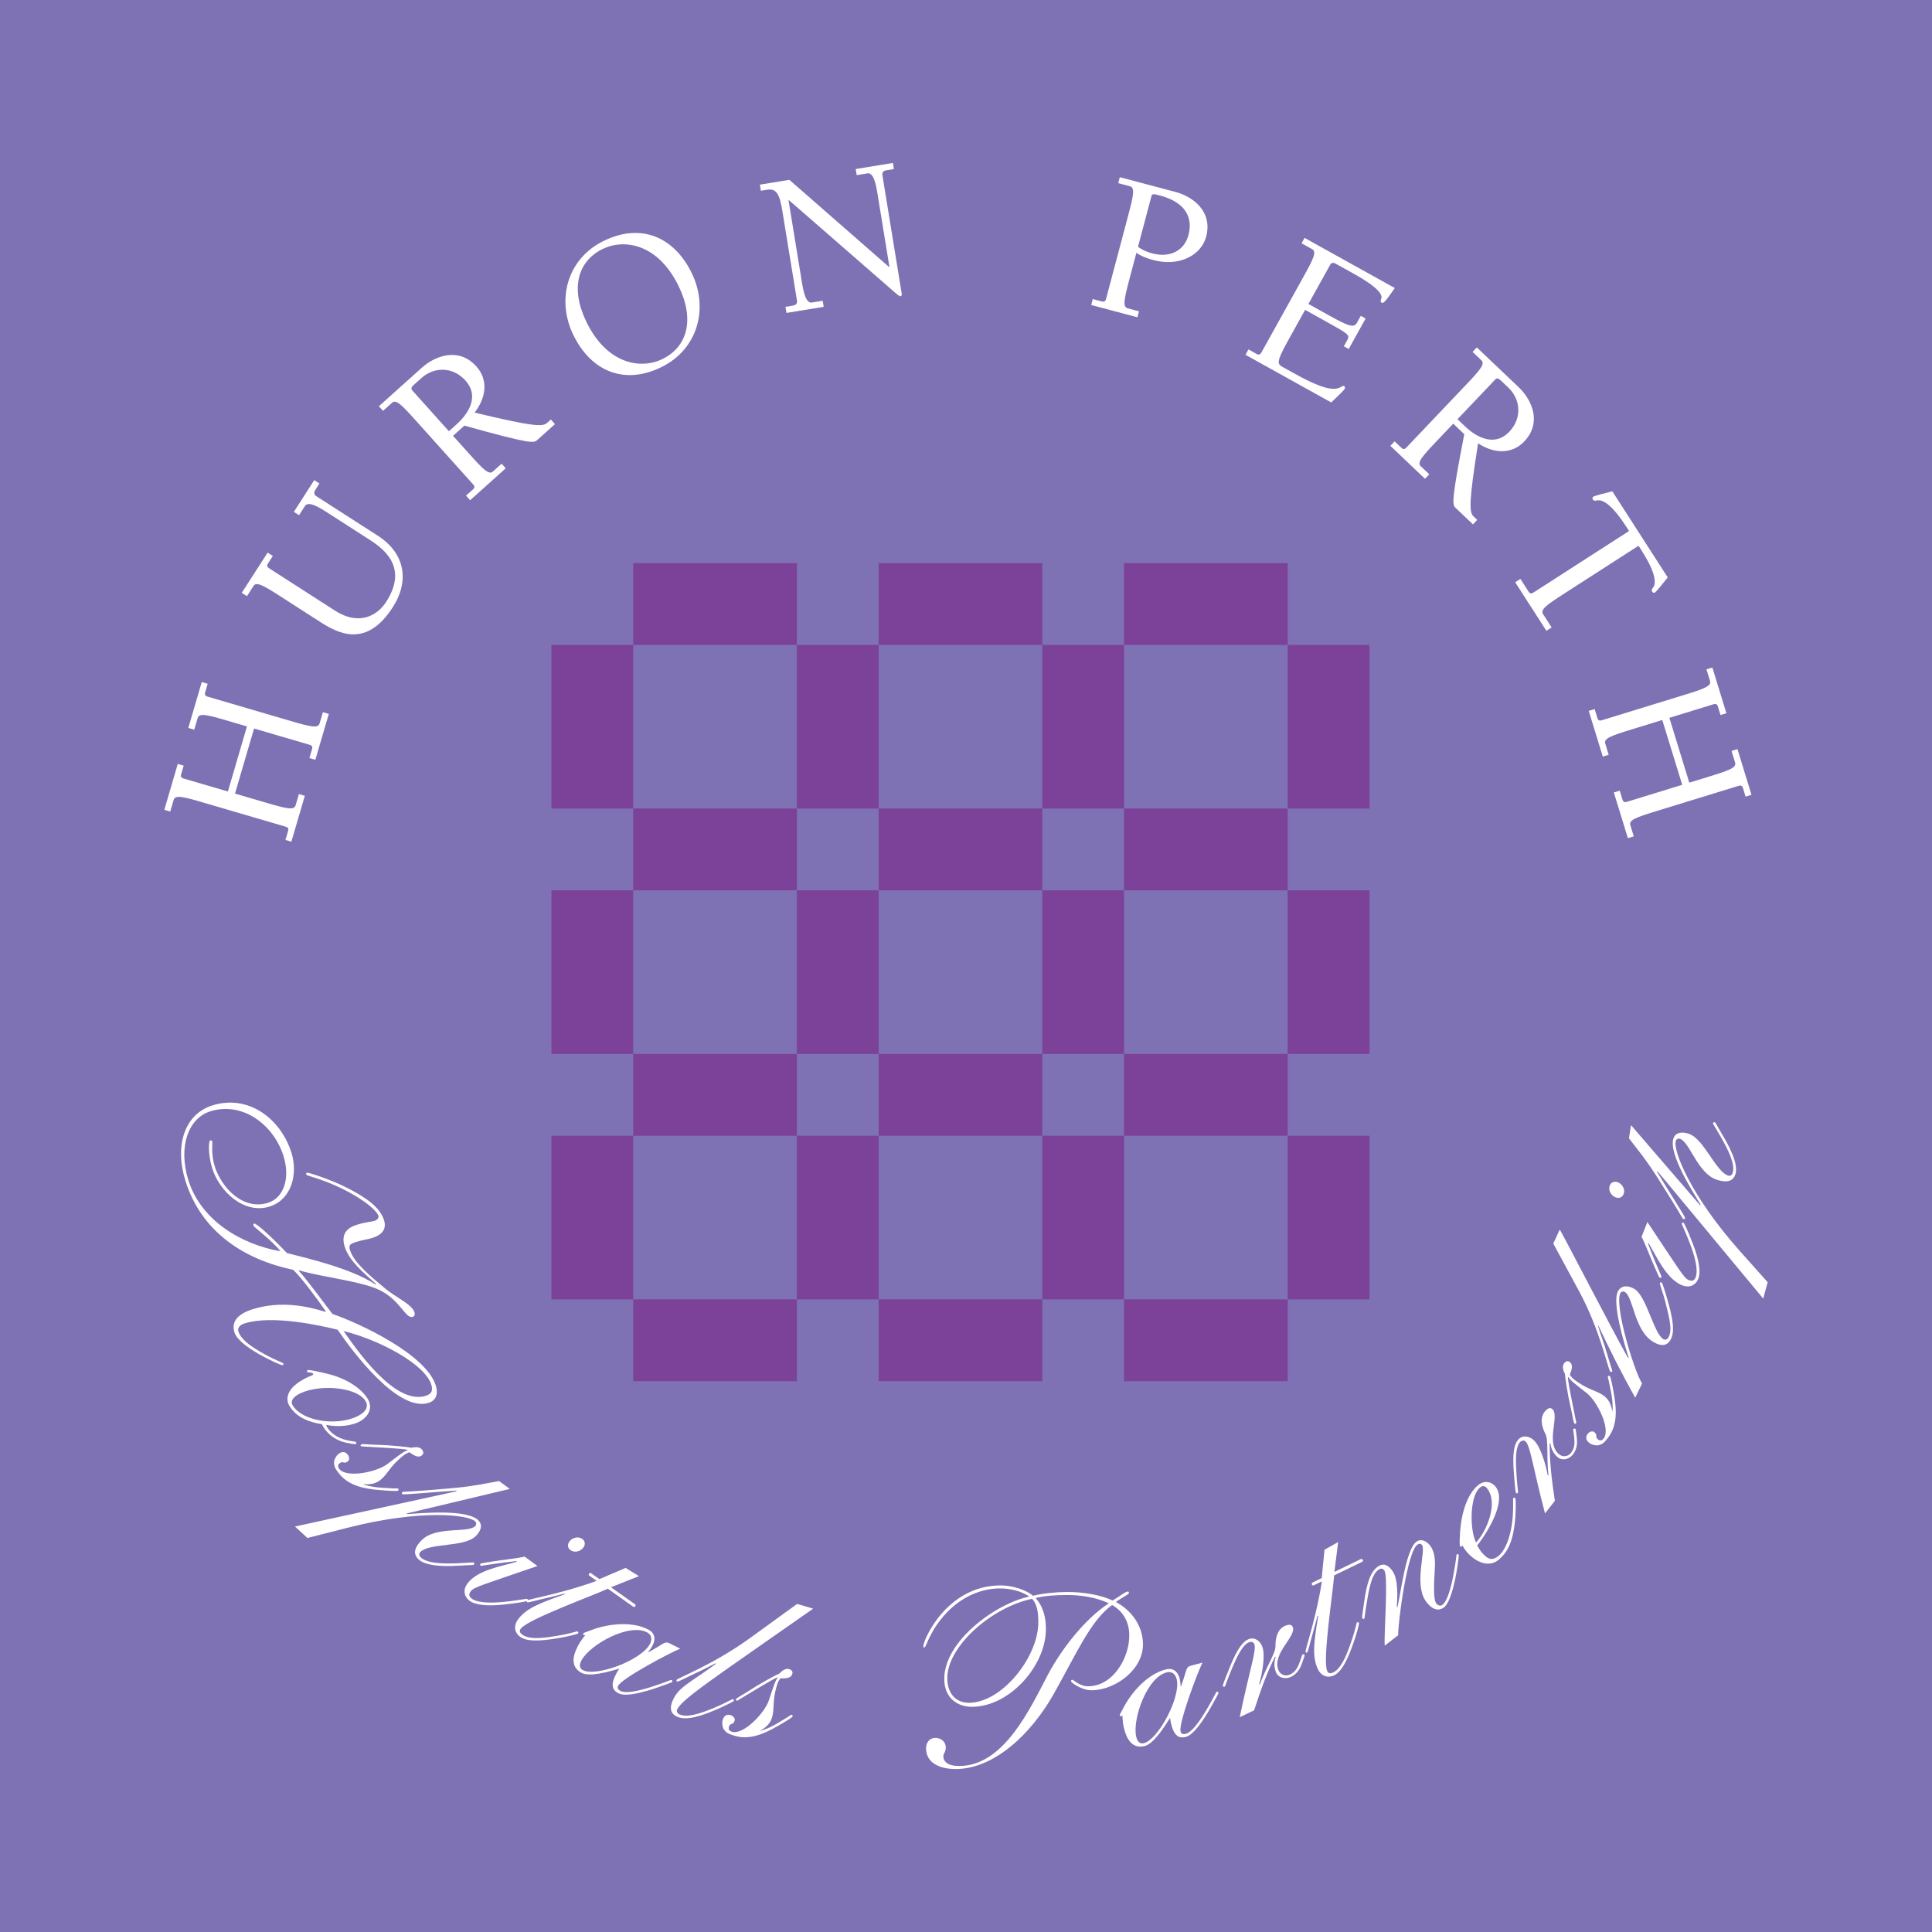 <?xml version="1.0" encoding="utf-8"?>
<!-- Generator: Adobe Illustrator 13.0.0, SVG Export Plug-In . SVG Version: 6.00 Build 14948)  -->
<!DOCTYPE svg PUBLIC "-//W3C//DTD SVG 1.0//EN" "http://www.w3.org/TR/2001/REC-SVG-20010904/DTD/svg10.dtd">
<svg version="1.0" id="Layer_1" xmlns="http://www.w3.org/2000/svg" xmlns:xlink="http://www.w3.org/1999/xlink" x="0px" y="0px"
	 width="192.756px" height="192.756px" viewBox="0 0 192.756 192.756" enable-background="new 0 0 192.756 192.756"
	 xml:space="preserve">
<g>
	<polygon fill-rule="evenodd" clip-rule="evenodd" fill="#7E71B4" points="0,0 192.756,0 192.756,192.756 0,192.756 0,0 	"/>
	<polygon fill-rule="evenodd" clip-rule="evenodd" fill="#7C4199" points="63.177,56.183 79.501,56.183 79.501,64.343 
		63.177,64.343 63.177,56.183 	"/>
	<polygon fill-rule="evenodd" clip-rule="evenodd" fill="#7C4199" points="55.017,64.343 63.177,64.343 63.177,80.668 
		55.017,80.668 55.017,64.343 	"/>
	<polygon fill-rule="evenodd" clip-rule="evenodd" fill="#7C4199" points="87.663,56.183 103.987,56.183 103.987,64.343 
		87.663,64.343 87.663,56.183 	"/>
	<polygon fill-rule="evenodd" clip-rule="evenodd" fill="#7C4199" points="79.501,64.343 87.662,64.343 87.662,80.668 
		79.501,80.668 79.501,64.343 	"/>
	<polygon fill-rule="evenodd" clip-rule="evenodd" fill="#7C4199" points="112.147,56.183 128.472,56.183 128.472,64.343 
		112.147,64.343 112.147,56.183 	"/>
	<polygon fill-rule="evenodd" clip-rule="evenodd" fill="#7C4199" points="103.987,64.343 112.147,64.343 112.147,80.668 
		103.987,80.668 103.987,64.343 	"/>
	<polygon fill-rule="evenodd" clip-rule="evenodd" fill="#7C4199" points="128.472,64.343 136.637,64.343 136.637,80.668 
		128.472,80.668 128.472,64.343 	"/>
	<polygon fill-rule="evenodd" clip-rule="evenodd" fill="#7C4199" points="63.177,80.668 79.501,80.668 79.501,88.828 
		63.177,88.828 63.177,80.668 	"/>
	<polygon fill-rule="evenodd" clip-rule="evenodd" fill="#7C4199" points="55.017,88.828 63.177,88.828 63.177,105.152 
		55.017,105.152 55.017,88.828 	"/>
	<polygon fill-rule="evenodd" clip-rule="evenodd" fill="#7C4199" points="87.663,80.668 103.987,80.668 103.987,88.828 
		87.663,88.828 87.663,80.668 	"/>
	<polygon fill-rule="evenodd" clip-rule="evenodd" fill="#7C4199" points="79.501,88.828 87.662,88.828 87.662,105.152 
		79.501,105.152 79.501,88.828 	"/>
	<polygon fill-rule="evenodd" clip-rule="evenodd" fill="#7C4199" points="112.147,80.668 128.472,80.668 128.472,88.828 
		112.147,88.828 112.147,80.668 	"/>
	<polygon fill-rule="evenodd" clip-rule="evenodd" fill="#7C4199" points="103.987,88.828 112.147,88.828 112.147,105.152 
		103.987,105.152 103.987,88.828 	"/>
	<polygon fill-rule="evenodd" clip-rule="evenodd" fill="#7C4199" points="128.472,88.828 136.637,88.828 136.637,105.152 
		128.472,105.152 128.472,88.828 	"/>
	<polygon fill-rule="evenodd" clip-rule="evenodd" fill="#7C4199" points="63.177,105.152 79.501,105.152 79.501,113.312 
		63.177,113.312 63.177,105.152 	"/>
	<polygon fill-rule="evenodd" clip-rule="evenodd" fill="#7C4199" points="55.017,113.313 63.177,113.313 63.177,129.639 
		55.017,129.639 55.017,113.313 	"/>
	<polygon fill-rule="evenodd" clip-rule="evenodd" fill="#7C4199" points="87.663,105.152 103.987,105.152 103.987,113.312 
		87.663,113.312 87.663,105.152 	"/>
	<polygon fill-rule="evenodd" clip-rule="evenodd" fill="#7C4199" points="79.501,113.313 87.662,113.313 87.662,129.639 
		79.501,129.639 79.501,113.313 	"/>
	<polygon fill-rule="evenodd" clip-rule="evenodd" fill="#7C4199" points="112.147,105.152 128.472,105.152 128.472,113.312 
		112.147,113.312 112.147,105.152 	"/>
	<polygon fill-rule="evenodd" clip-rule="evenodd" fill="#7C4199" points="103.987,113.313 112.147,113.313 112.147,129.639 
		103.987,129.639 103.987,113.313 	"/>
	<polygon fill-rule="evenodd" clip-rule="evenodd" fill="#7C4199" points="128.472,113.313 136.637,113.313 136.637,129.639 
		128.472,129.639 128.472,113.313 	"/>
	<polygon fill-rule="evenodd" clip-rule="evenodd" fill="#7C4199" points="63.177,129.638 79.501,129.638 79.501,137.803 
		63.177,137.803 63.177,129.638 	"/>
	<polygon fill-rule="evenodd" clip-rule="evenodd" fill="#7C4199" points="87.663,129.638 103.987,129.638 103.987,137.803 
		87.663,137.803 87.663,129.638 	"/>
	<polygon fill-rule="evenodd" clip-rule="evenodd" fill="#7C4199" points="112.147,129.638 128.472,129.638 128.472,137.803 
		112.147,137.803 112.147,129.638 	"/>
	<path fill-rule="evenodd" clip-rule="evenodd" fill="#FFFFFF" d="M23.447,79.177l3.099,0.909c2.033,0.595,2.794,0.776,2.945,0.263
		l0.33-1.125l0.592,0.173l-1.342,4.579l-0.592-0.174l0.271-0.927c0.064-0.217-0.051-0.336-0.229-0.389l-8.25-2.418
		c-2.033-0.596-2.794-0.776-2.945-0.263l-0.341,1.164l-0.591-0.173l1.341-4.579l0.592,0.173l-0.261,0.888
		c-0.063,0.217,0.052,0.336,0.229,0.389l4.441,1.301l1.903-6.493l-1.974-0.579c-2.033-0.595-2.794-0.776-2.944-0.262l-0.341,1.164
		l-0.592-0.173l1.342-4.579l0.592,0.174l-0.261,0.888c-0.063,0.217,0.052,0.337,0.229,0.389l8.25,2.418
		c2.033,0.596,2.794,0.776,2.945,0.263l0.329-1.125l0.592,0.173l-1.343,4.579l-0.592-0.174l0.272-0.927
		c0.063-0.217-0.052-0.336-0.229-0.389l-5.565-1.632L23.447,79.177L23.447,79.177z"/>
	<path fill-rule="evenodd" clip-rule="evenodd" fill="#FFFFFF" d="M24.12,59.147l2.581-4.013l0.519,0.333l-0.5,0.778
		c-0.123,0.191-0.046,0.338,0.109,0.438l6.556,4.216c2.542,1.636,4.331,0.415,5.143-0.849c2.304-3.581-0.413-5.401-1.78-6.28
		l-4.151-2.67c-0.795-0.512-1.839-1.134-2.172-0.615l-0.59,0.917l-0.519-0.334l2.035-3.165l0.52,0.333l-0.412,0.64
		c-0.133,0.208-0.169,0.454,0.09,0.621l6.158,3.96c2.664,1.713,3.199,4.455,1.475,7.135c-2.659,4.134-5.48,2.589-7.295,1.421
		l-3.841-2.47c-1.781-1.146-2.46-1.534-2.75-1.084l-0.656,1.02L24.12,59.147L24.12,59.147z"/>
	<path fill-rule="evenodd" clip-rule="evenodd" fill="#FFFFFF" d="M41.481,41.955c-1.414-1.577-1.967-2.131-2.365-1.774l-0.903,0.81
		l-0.412-0.459l4.286-3.846c1.348-1.208,3.695-2.072,5.44-0.128c1.236,1.378,0.95,3.154-0.177,4.607
		c5.809,1.392,6.782,1.431,7.226,1.032l0.383-0.343l0.412,0.459l-1.76,1.58c-0.352,0.316-0.535,0.452-7.278-1.428L45.2,43.481
		l1.607,1.791c1.415,1.577,1.968,2.131,2.365,1.774l0.873-0.784l0.412,0.46l-3.551,3.186l-0.412-0.459l0.72-0.646
		c0.168-0.15,0.133-0.313,0.01-0.451L41.481,41.955L41.481,41.955z M45.553,42.336c1.316-1.182,2.238-2.865,0.891-4.364
		c-1.291-1.44-3.175-1.353-4.383-0.267l-0.781,0.701c-0.138,0.124-0.339,0.331-0.16,0.53l3.667,4.087L45.553,42.336L45.553,42.336z"
		/>
	<path fill-rule="evenodd" clip-rule="evenodd" fill="#FFFFFF" d="M57.214,33.446c-1.714-3.489-0.665-7.603,3.008-9.407
		c3.709-1.823,7.012-0.42,8.78,3.179c1.714,3.489,0.665,7.602-3.008,9.407C62.283,38.448,58.983,37.045,57.214,33.446L57.214,33.446
		z M58.529,32.159c2.049,4.171,5.394,4.728,7.572,3.657c2.492-1.224,3.237-3.95,1.587-7.31c-2.05-4.171-5.394-4.728-7.572-3.658
		C57.624,26.072,56.877,28.798,58.529,32.159L58.529,32.159z"/>
	<path fill-rule="evenodd" clip-rule="evenodd" fill="#FFFFFF" d="M88.697,26.636l0.041-0.006l-1.192-7.308
		c-0.152-0.934-0.388-2.125-0.997-2.025l-1.076,0.175l-0.1-0.609l3.714-0.606l0.1,0.609l-0.751,0.122
		c-0.244,0.04-0.45,0.178-0.4,0.482l1.915,11.732c0.03,0.183,0.033,0.328-0.11,0.352c-0.061,0.01-0.152-0.038-0.32-0.177
		l-0.291-0.245l-10.518-9.161l-0.04,0.006l1.334,8.18c0.153,0.934,0.389,2.125,0.998,2.025l1.076-0.176l0.099,0.609l-3.714,0.606
		l-0.099-0.609l0.75-0.123c0.243-0.04,0.451-0.177,0.401-0.482l-1.457-8.931c-0.269-1.644-0.564-2.304-1.518-2.148l-0.629,0.103
		l-0.099-0.609l2.943-0.48L88.697,26.636L88.697,26.636z"/>
	<path fill-rule="evenodd" clip-rule="evenodd" fill="#FFFFFF" d="M111.723,17.677l5.566,1.477c1.748,0.464,3.718,1.944,3.048,4.469
		c-0.464,1.75-2.573,3.041-5.277,2.324c-0.636-0.168-1.29-0.428-1.68-0.723l-0.686,2.584c-0.544,2.048-0.704,2.813-0.188,2.951
		l1.133,0.301l-0.158,0.596l-4.611-1.224l0.157-0.596l0.936,0.248c0.218,0.058,0.334-0.06,0.382-0.239l2.205-8.309
		c0.543-2.047,0.704-2.813,0.187-2.95l-1.172-0.312L111.723,17.677L111.723,17.677z M113.538,24.626
		c0.409,0.3,0.905,0.517,1.422,0.655c1.65,0.438,3.171-0.159,3.618-1.849c0.265-0.993,0.408-3.061-2.871-3.932
		c-0.597-0.159-0.801-0.191-0.84,0.117L113.538,24.626L113.538,24.626z"/>
	<path fill-rule="evenodd" clip-rule="evenodd" fill="#FFFFFF" d="M130.013,27.679c1.028-1.852,1.373-2.555,0.905-2.815
		l-1.061-0.589l0.3-0.54l9.006,5.005c-1.041,1.492-1.125,1.516-1.307,1.462c-0.144-0.08-0.13-0.19-0.035-0.443
		c0.065-0.246,0.03-0.901-2.811-2.479l-1.763-0.979c-0.269-0.15-0.438-0.056-0.538,0.124l-2.168,3.901l2.085,1.159
		c1.852,1.029,2.449,1.267,2.748,0.727l0.391-0.701l0.484,0.27l-1.688,3.038l-0.485-0.269l0.349-0.63
		c0.271-0.486,0.102-0.603-1.948-1.742l-2.266-1.259l-1.708,3.074c-1.239,2.229-1.041,2.339-0.502,2.639l1.204,0.669
		c3.057,1.698,4.007,1.639,4.593,1.305c0.104-0.06,0.2-0.148,0.326-0.078c0.071,0.04,0.083,0.188,0.033,0.277
		c-0.09,0.162-0.723,0.751-1.338,1.35l-8.558-4.754l0.3-0.54l0.845,0.47c0.198,0.109,0.34,0.024,0.43-0.139L130.013,27.679
		L130.013,27.679z"/>
	<path fill-rule="evenodd" clip-rule="evenodd" fill="#FFFFFF" d="M146.216,38.444c1.46-1.535,1.97-2.13,1.581-2.499l-0.879-0.836
		l0.426-0.447l4.173,3.968c1.312,1.247,2.358,3.519,0.558,5.413c-1.275,1.341-3.068,1.197-4.607,0.188
		c-0.929,5.899-0.889,6.874-0.457,7.285l0.373,0.354l-0.425,0.447l-1.715-1.629c-0.342-0.326-0.492-0.497,0.848-7.368l-1.103-1.049
		l-1.658,1.744c-1.459,1.535-1.968,2.13-1.581,2.499l0.85,0.808l-0.425,0.448l-3.458-3.289l0.425-0.448l0.701,0.667
		c0.164,0.156,0.322,0.108,0.45-0.026L146.216,38.444L146.216,38.444z M146.159,42.533c1.281,1.219,3.032,2.004,4.422,0.544
		c1.331-1.401,1.096-3.271-0.082-4.391l-0.76-0.723c-0.134-0.128-0.357-0.311-0.541-0.118l-3.784,3.979L146.159,42.533
		L146.159,42.533z"/>
	<path fill-rule="evenodd" clip-rule="evenodd" fill="#FFFFFF" d="M156.075,59.214c-1.781,1.147-2.416,1.604-2.126,2.053
		l0.856,1.332l-0.52,0.334l-3.116-4.842l0.52-0.335l0.834,1.297c0.122,0.19,0.289,0.182,0.444,0.082l9.563-6.155l-0.278-0.433
		c-1.302-2.023-2.3-2.775-2.93-2.614c-0.126,0.032-0.31,0.052-0.398-0.086c-0.067-0.104-0.07-0.224,0.051-0.302
		c0.104-0.066,1.021-0.314,1.886-0.529l5.531,8.595c-0.553,0.699-1.158,1.43-1.262,1.497c-0.121,0.078-0.229,0.025-0.296-0.079
		c-0.089-0.138,0.005-0.296,0.087-0.397c0.407-0.507,0.136-1.727-1.166-3.75l-0.278-0.432L156.075,59.214L156.075,59.214z"/>
	<path fill-rule="evenodd" clip-rule="evenodd" fill="#FFFFFF" d="M165.846,71.834l-3.087,0.949
		c-2.024,0.623-2.76,0.892-2.603,1.402l0.345,1.121l-0.59,0.181l-1.401-4.561l0.589-0.181l0.284,0.924
		c0.066,0.216,0.229,0.252,0.406,0.199l8.216-2.526c2.025-0.623,2.761-0.892,2.604-1.403l-0.357-1.161l0.59-0.181l1.401,4.561
		l-0.589,0.181l-0.271-0.884c-0.066-0.216-0.229-0.252-0.405-0.198l-4.424,1.36l1.988,6.467l1.966-0.604
		c2.024-0.622,2.76-0.891,2.603-1.401l-0.355-1.161l0.59-0.181l1.401,4.561l-0.59,0.181l-0.271-0.885
		c-0.067-0.216-0.229-0.252-0.405-0.198l-8.218,2.526c-2.025,0.622-2.76,0.891-2.604,1.402l0.345,1.12l-0.589,0.182l-1.402-4.561
		l0.59-0.181l0.283,0.923c0.067,0.216,0.229,0.253,0.406,0.198l5.543-1.704L165.846,71.834L165.846,71.834z"/>
	<path fill-rule="evenodd" clip-rule="evenodd" fill="#FFFFFF" d="M29.817,126.804c0.571,0.561,2.764,3.518,3.348,4.285
		c2.692,0.926,9.336,4.02,10.315,7.146c0.241,0.77,0.093,1.476-0.725,1.731c-3.029,0.948-7.51-5.015-9.07-7.298
		c-1.688-0.421-6.514-1.497-9.279-0.632c-0.48,0.15-0.726,0.464-0.628,0.777c0.233,0.745,1.057,1.437,2.587,2.278
		c1.215,0.676,1.874,0.839,1.911,0.959c0.022,0.072-0.011,0.136-0.082,0.158c-0.097,0.03-1.259-0.478-2.449-1.16
		c-1.065-0.617-2.126-1.395-2.352-2.115c-0.287-0.913,0.104-1.774,1.811-2.31c2.812-0.881,5.503-0.297,7.262,0.261l0.034-0.063
		c-0.722-1.041-2.385-3.318-3.248-4.131c-4.802-1.005-9.135-3.714-10.746-8.858c-1.114-3.559-0.085-6.68,2.68-7.545
		c3.606-1.129,6.828,1.32,7.897,4.734c0.64,2.044,0.058,4.654-2.202,5.362c-2.476,0.775-4.961-1.43-5.714-3.834
		c-0.399-1.274-0.373-2.707-0.205-2.761c0.121-0.037,0.191,0.02,0.221,0.116c0.03,0.096-0.142,1.232,0.235,2.435
		c0.684,2.188,2.843,4.442,5.319,3.666c1.539-0.481,2.259-2.396,1.544-4.68c-0.956-3.054-4.036-5.47-7.305-4.445
		c-2.164,0.678-3.235,3.495-2.174,6.885c1.25,3.991,5.246,6.384,9.185,7.076c-0.793-1.018-2.664-2.438-2.694-2.535
		c-0.03-0.096-0.037-0.199,0.06-0.229c0.24-0.075,2.042,1.631,3.269,2.937c2.038,0.523,6.45,1.544,8.852,3.143l0.032-0.064
		c-1.074-0.983-2.652-2.231-3.111-3.698c-0.354-1.129,0.058-1.839,1.187-2.193c0.938-0.293,1.44-0.292,1.753-0.39
		c0.312-0.098,0.483-0.31,0.416-0.526c-0.105-0.337-0.947-1.34-3.521-2.646c-2.219-1.1-3.625-1.293-3.678-1.462
		c-0.03-0.096,0.002-0.159,0.099-0.188c0.073-0.023,2.26,0.638,4.052,1.556c1.823,0.934,3.208,1.899,3.614,3.197
		c0.317,1.011-0.395,1.523-1.164,1.764c-0.553,0.173-0.944,0.19-1.617,0.401c-0.697,0.218-0.755,0.368-0.613,0.825
		c0.392,1.25,2.063,2.627,3.594,3.891c0.926,0.766,2.586,1.514,2.827,2.283c0.067,0.217,0.048,0.407-0.168,0.476
		c-0.697,0.218-1.206-1.576-3.164-2.601c-1.832-0.958-5.832-1.343-8.162-2.038L29.817,126.804L29.817,126.804z M43.028,138.138
		c-0.632-2.019-5.083-4.427-8.748-5.339c1.282,1.816,5.1,7.432,8.2,6.461C43.083,139.071,43.209,138.715,43.028,138.138
		L43.028,138.138z"/>
	<path fill-rule="evenodd" clip-rule="evenodd" fill="#FFFFFF" d="M32.548,142.158c0.005,0.057,0.024,0.134,0.104,0.263
		c0.452,0.727,1.333,1.188,2.286,1.336c0.495,0.078,0.551,0.073,0.591,0.137c0.053,0.085,0.023,0.134-0.04,0.174
		c-0.044,0.027-0.155,0.037-0.975-0.135c-0.89-0.188-1.719-0.711-2.239-1.545c-0.093-0.149-0.133-0.214-0.152-0.291
		c-1.161-0.197-2.478-0.594-3.223-1.791c-0.533-0.856-0.077-1.793,1.077-2.512c0.77-0.48,1.051-0.507,1.179-0.586
		c0.085-0.053,0.115-0.102,0.088-0.144c-0.106-0.172-0.542-0.108-0.582-0.172c-0.04-0.064-0.037-0.155,0.027-0.196
		c0.106-0.065,1.308,0.195,2.12,0.401c1.949,0.509,3.274,1.493,3.874,2.455c0.506,0.813,0.179,1.67-0.677,2.202
		C35.13,142.302,33.589,142.4,32.548,142.158L32.548,142.158z M36.467,139.777c-0.933-1.497-5.015-1.714-6.811-0.595
		c-0.599,0.372-0.632,0.749-0.445,1.048c1.052,1.689,4.814,2.107,6.76,0.895C36.484,140.805,36.8,140.312,36.467,139.777
		L36.467,139.777z"/>
	<path fill-rule="evenodd" clip-rule="evenodd" fill="#FFFFFF" d="M36.3,148.041l-0.009,0.071c0.966,0.305,1.844,0.328,2.504,0.36
		c0.782,0.065,0.881-0.012,0.943,0.067c0.046,0.061,0.038,0.131-0.042,0.192c-0.06,0.046-0.881,0.012-1.628-0.05
		c-2.048-0.139-3.409-0.584-4.271-1.701c-0.353-0.458-0.472-0.653-0.472-1.067c-0.004-0.251,0.213-0.673,0.433-0.842
		c0.339-0.262,0.666-0.291,0.943,0.068c0.169,0.22,0.183,0.526,0.003,0.665c-0.399,0.308-0.455-0.095-0.814,0.182
		c-0.18,0.139-0.222,0.331-0.038,0.569c0.723,0.939,3.749,0.324,4.826-0.507c0.958-0.738,1.776-1.369,1.968-1.326l0.01-0.07
		c-0.325-0.132-3.451-0.267-4.358-0.33c-0.161-0.003-0.252,0.003-0.298-0.057c-0.045-0.061-0.021-0.111,0.018-0.142
		c0.141-0.107,0.646,0.012,1.775,0.032c0.932,0.013,3.061,0.216,3.214,0.289c0.05,0.025,0.768-0.241,1.106,0.197
		c0.185,0.24,0.142,0.432-0.038,0.57c-0.379,0.293-0.837-0.055-1.234-0.322c-0.23,0.115-0.321,0.121-0.521,0.275
		c-1.475,1.138-1.592,1.896-2.41,2.526c-0.479,0.369-1.063,0.438-1.648,0.379L36.3,148.041L36.3,148.041z"/>
	<path fill-rule="evenodd" clip-rule="evenodd" fill="#FFFFFF" d="M50.864,148.55l-10.273,2.444l-0.001,0.071
		c1.445-0.099,6.032-0.528,7.151,0.634c0.454,0.471,0.211,1.09-0.297,1.579c-1.143,1.102-4.556,0.645-5.5,1.554
		c-0.163,0.158-0.149,0.354,0.026,0.535c0.367,0.381,1.234,0.7,3.588,0.603c1.515-0.061,1.659-0.13,1.729-0.058
		c0.053,0.055,0.033,0.144-0.003,0.179c-0.09,0.088-0.107,0.033-1.231,0.102c-2.658,0.182-3.846-0.144-4.353-0.671
		c-0.542-0.562-0.28-1.233,0.41-1.898c1.434-1.38,4.556-0.645,5.3-1.36c0.127-0.123,0.131-0.337,0.01-0.464
		c-0.665-0.688-5.447-1.225-12.645,0.601l-4.1,1.045l-1.243-1.146l16.102-3.511l0.001-0.071c-2.016,0.123-5.318,0.436-5.387,0.362
		c-0.07-0.073-0.069-0.144-0.015-0.196c0.091-0.087,0.125-0.016,2.338-0.188c3.729-0.304,4.068-0.315,7.323-0.932L50.864,148.55
		L50.864,148.55z"/>
	<path fill-rule="evenodd" clip-rule="evenodd" fill="#FFFFFF" d="M53.623,156.241c-5.516,1.898-6.302,2.095-6.641,2.501
		c-0.274,0.33-0.145,0.568,0.029,0.713c0.62,0.517,2.155,0.483,3.342,0.357c0.922-0.084,2.207-0.325,2.245-0.293
		c0.059,0.048,0.1,0.115,0.036,0.193c-0.048,0.059-0.787,0.196-2.309,0.371c-1.771,0.196-2.984,0.039-3.525-0.412
		c-0.601-0.5-0.575-1.2-0.091-1.78c1.081-1.297,3.358-1.63,4.838-2.069l-0.006-0.07c-0.426,0.039-1.329,0.139-3.128,0.41
		c-0.388,0.071-0.423,0.074-0.481,0.025c-0.058-0.048-0.029-0.122,0.02-0.18c0.032-0.039,0.174-0.053,1.161-0.214
		c0.987-0.161,2.6-0.326,3.229-0.491L53.623,156.241L53.623,156.241z M58.138,153.576c0.271,0.226,0.268,0.584,0.027,0.874
		c-0.274,0.33-0.864,0.526-1.291,0.172c-0.271-0.226-0.268-0.585-0.026-0.875C57.122,153.418,57.712,153.222,58.138,153.576
		L58.138,153.576z"/>
	<path fill-rule="evenodd" clip-rule="evenodd" fill="#FFFFFF" d="M62.416,156.431l1.333,0.819l-2.792,1.111l2.406,1.703
		c0.042,0.029,0.074,0.113,0.016,0.195c-0.043,0.062-0.108,0.109-0.19,0.051l-2.55-1.804c-1.438,0.681-8.025,3.058-8.694,4.004
		c-0.146,0.205-0.096,0.396,0.172,0.585c0.617,0.436,1.715,0.41,3.295,0.139c1.777-0.286,2.132-0.527,2.235-0.455
		c0.083,0.058,0.074,0.113,0.016,0.196c-0.043,0.062-1.241,0.357-1.998,0.469c-2.143,0.367-3.188,0.275-3.764-0.132
		c-0.685-0.515-0.589-1.219-0.254-1.691c0.829-1.173,2.241-1.686,4.677-2.556l-0.012-0.07c-0.726,0.197-1.267,0.308-2.273,0.554
		c-0.331,0.073-1.366,0.36-1.427,0.316c-0.062-0.044-0.088-0.094-0.045-0.155c0.058-0.082,0.198-0.105,1.641-0.443
		c1.097-0.243,3.399-0.836,5.319-1.545l-0.74-0.523c-0.083-0.06-0.06-0.135-0.016-0.197c0.044-0.061,0.149-0.079,0.169-0.064
		l0.864,0.61L62.416,156.431L62.416,156.431z"/>
	<path fill-rule="evenodd" clip-rule="evenodd" fill="#FFFFFF" d="M67.868,164.489c-1.032,0.409-5.759,2.919-6.186,3.69
		c-0.098,0.177-0.083,0.357,0.204,0.517c0.661,0.365,2.485-0.122,4.593-0.915c0.435-0.162,0.482-0.194,0.526-0.17
		c0.088,0.049,0.083,0.162,0.059,0.206c-0.024,0.044-1.169,0.447-1.98,0.718c-1.6,0.498-2.815,0.718-3.411,0.39
		c-0.596-0.33-0.8-0.846-0.129-2.059c0.085-0.154,0.18-0.274,0.242-0.385c-1.028,0.297-2.957,0.87-3.794,0.406
		c-1.125-0.621-0.829-1.781-0.28-2.774c0.196-0.353,0.422-0.658,0.684-0.974c-0.044-0.025-0.125,0.017-0.169-0.008
		c-0.044-0.024-0.052-0.115-0.027-0.159c0.049-0.089,0.127-0.073,0.609-0.269c1.995-0.796,4.402-0.933,5.924-0.093
		c0.662,0.366,0.68,1.01,0.351,1.605c-0.135,0.242-0.278,0.451-0.396,0.559l0.02,0.068c1.488-0.818,1.603-1.129,2.079-0.896
		L67.868,164.489L67.868,164.489z M58.138,166.623c1.279,0.708,5.791-0.943,6.692-2.575c0.244-0.44,0.219-0.915-0.244-1.172
		c-1.786-0.987-5.688,1.174-6.564,2.763C57.79,166.057,57.786,166.429,58.138,166.623L58.138,166.623z"/>
	<path fill-rule="evenodd" clip-rule="evenodd" fill="#FFFFFF" d="M81.129,160.496c-10.015,7.021-13.148,9.048-13.584,10.095
		c-0.059,0.14,0.037,0.37,0.247,0.457c0.721,0.3,1.787,0.033,3.433-0.646c1.492-0.634,1.8-0.915,1.916-0.866
		c0.094,0.038,0.088,0.118,0.068,0.164c-0.029,0.07-0.849,0.465-1.319,0.679c-1.949,0.882-3.4,1.288-4.284,0.92
		c-0.791-0.329-0.768-0.975-0.517-1.579c0.58-1.396,1.619-1.729,4.327-3.712l-0.028-0.066c-0.589,0.301-1.154,0.611-2.27,1.129
		c-1.291,0.61-1.451,0.734-1.567,0.687c-0.07-0.029-0.064-0.109-0.044-0.155c0.077-0.187,3.623-1.495,7.333-4.182l4.688-3.398
		L81.129,160.496L81.129,160.496z"/>
	<path fill-rule="evenodd" clip-rule="evenodd" fill="#FFFFFF" d="M75.875,172.616l0.032,0.063c0.971-0.294,1.708-0.77,2.271-1.117
		c0.682-0.388,0.721-0.507,0.817-0.476c0.072,0.023,0.104,0.087,0.073,0.183c-0.023,0.072-0.722,0.508-1.372,0.879
		c-1.769,1.041-3.144,1.442-4.485,1.007c-0.551-0.179-0.759-0.273-0.993-0.614c-0.145-0.206-0.204-0.676-0.119-0.939
		c0.132-0.407,0.386-0.616,0.817-0.476c0.264,0.084,0.449,0.331,0.379,0.547c-0.156,0.479-0.429,0.179-0.569,0.609
		c-0.07,0.216,0.003,0.398,0.291,0.492c1.126,0.365,3.276-1.85,3.696-3.144c0.374-1.15,0.692-2.133,0.875-2.206l-0.033-0.063
		c-0.342,0.074-2.998,1.728-3.783,2.188c-0.134,0.089-0.206,0.146-0.278,0.122s-0.081-0.079-0.064-0.127
		c0.054-0.168,0.539-0.354,1.482-0.976c0.776-0.516,2.649-1.55,2.815-1.575c0.056-0.008,0.498-0.633,1.025-0.462
		c0.287,0.093,0.36,0.276,0.29,0.492c-0.147,0.455-0.721,0.428-1.199,0.431c-0.126,0.225-0.198,0.28-0.275,0.521
		c-0.576,1.773-0.244,2.463-0.563,3.446c-0.187,0.574-0.63,0.961-1.146,1.244L75.875,172.616L75.875,172.616z"/>
	<path fill-rule="evenodd" clip-rule="evenodd" fill="#FFFFFF" d="M93.321,173.389c0.554-0.004,1.036,0.37,1.04,0.949
		c0.003,0.454-0.248,0.633-0.246,0.885c0.003,0.528,0.46,0.979,1.619,0.971c4.459-0.032,7.062-5.796,8.802-9.084
		c1.317-2.504,3.664-5.569,6.095-7.149c-1.39-0.645-2.953-0.834-4.213-0.825c-1.184,0.008-2.141,0.065-3.097,0.299
		c0.787,0.877,1.022,1.959,1.03,3.066c0.026,3.628-3.572,7.761-7.351,7.788c-1.486,0.011-2.778-0.887-2.792-2.751
		c-0.028-3.805,5.136-7.545,8.481-8.249c-0.81-0.574-1.971-0.817-2.953-0.811c-1.915,0.014-3.748,0.858-5.174,2.305
		c-1.826,1.853-2.141,3.594-2.342,3.595c-0.075,0-0.102-0.1-0.102-0.125c-0.005-0.63,2.325-6.038,7.665-6.077
		c1.285-0.009,2.649,0.485,3.283,1.035c0.93-0.234,2.214-0.37,3.348-0.378c1.764-0.013,3.479,0.327,4.592,0.849
		c0.702-0.408,1.253-0.891,1.53-0.894c0.05,0,0.101,0.05,0.102,0.126c0.001,0.176-0.652,0.433-1.304,0.917
		c1.568,0.845,2.688,2.373,2.701,4.213c0.019,2.544-2.763,4.58-5.131,4.597c-0.933,0.007-2.047-0.741-2.048-0.917
		c0-0.076,0.049-0.127,0.15-0.127c0.101-0.001,0.71,0.649,1.566,0.644c2.494-0.019,4.111-2.852,4.096-5.094
		c-0.01-1.285-0.572-2.363-1.71-3.011c-2.131,1.502-3.593,4.914-5.807,8.834c-2.214,3.947-5.892,7.501-9.771,7.529
		c-1.562,0.011-2.977-0.583-2.988-2.044C92.392,173.874,92.716,173.393,93.321,173.389L93.321,173.389z M96.697,169.888
		c3.274-0.024,6.92-4.585,6.895-8.062c-0.007-0.906-0.088-1.737-0.621-2.312c-4.102,0.86-8.48,4.798-8.458,7.922
		C94.523,168.996,95.387,169.896,96.697,169.888L96.697,169.888z"/>
	<path fill-rule="evenodd" clip-rule="evenodd" fill="#FFFFFF" d="M119.973,165.879c-0.503,0.988-2.382,6.001-2.19,6.861
		c0.044,0.196,0.175,0.322,0.495,0.252c0.737-0.165,1.78-1.739,2.835-3.729c0.219-0.41,0.232-0.465,0.281-0.476
		c0.099-0.021,0.17,0.065,0.181,0.114s-0.579,1.109-1.008,1.851c-0.868,1.433-1.634,2.402-2.297,2.551
		c-0.664,0.147-1.16-0.104-1.46-1.457c-0.039-0.171-0.046-0.325-0.074-0.448c-0.573,0.902-1.639,2.611-2.573,2.818
		c-1.254,0.279-1.801-0.786-2.047-1.893c-0.088-0.394-0.121-0.773-0.135-1.184c-0.049,0.011-0.082,0.096-0.131,0.106
		s-0.115-0.051-0.126-0.101c-0.021-0.098,0.047-0.14,0.279-0.604c0.966-1.919,2.679-3.617,4.376-3.994
		c0.737-0.164,1.178,0.306,1.325,0.969c0.061,0.271,0.09,0.523,0.074,0.682l0.06,0.038c0.574-1.6,0.454-1.908,0.965-2.047
		L119.973,165.879L119.973,165.879z M114.097,173.923c1.427-0.318,3.712-4.544,3.308-6.363c-0.109-0.491-0.443-0.83-0.96-0.716
		c-1.992,0.444-3.482,4.646-3.089,6.417C113.46,173.729,113.703,174.01,114.097,173.923L114.097,173.923z"/>
	<path fill-rule="evenodd" clip-rule="evenodd" fill="#FFFFFF" d="M123.687,171.326c0.976-4.731,1.692-6.657,1.459-7.296
		c-0.069-0.189-0.287-0.271-0.523-0.184c-0.332,0.12-0.804,0.589-1.396,1.905c-0.896,2.02-0.962,2.5-1.057,2.534
		c-0.071,0.026-0.136-0.004-0.162-0.075c-0.042-0.118,0.449-1.265,0.799-2.144c0.618-1.461,1.143-2.297,1.806-2.54
		c0.592-0.216,1.122,0.207,1.33,0.774c0.347,0.946-0.082,2.927-0.32,3.739l0.064,0.03c0.716-1.926,1.589-3.132,1.568-3.849
		c-0.015-0.771,0.196-1.735,1.023-2.038c0.403-0.146,0.611-0.089,0.707,0.171c0.338,0.922-2.052,2.603-1.453,4.235
		c0.173,0.473,0.648,0.674,1.074,0.518c0.379-0.139,0.696-0.442,0.892-0.862c0.33-0.712,0.381-1.159,0.476-1.193
		c0.07-0.026,0.159-0.006,0.185,0.065c0.026,0.071-0.196,0.635-0.313,0.975c-0.274,0.716-0.726,1.097-1.174,1.261
		c-0.521,0.191-1.172,0.027-1.379-0.541c-0.2-0.544-0.183-1.007-0.014-1.498l-0.063-0.03c-0.814,1.586-1.447,3.374-2.091,5.354
		L123.687,171.326L123.687,171.326z"/>
	<path fill-rule="evenodd" clip-rule="evenodd" fill="#FFFFFF" d="M132.147,154.62l1.361-0.772l-0.373,2.981l2.652-1.287
		c0.044-0.022,0.135-0.01,0.179,0.082c0.032,0.066,0.043,0.146-0.047,0.19l-2.811,1.363c-0.099,1.588-1.193,8.505-0.688,9.547
		c0.109,0.227,0.301,0.274,0.595,0.132c0.681-0.33,1.188-1.305,1.712-2.819c0.606-1.694,0.567-2.123,0.68-2.178
		c0.091-0.044,0.136-0.01,0.18,0.08c0.033,0.068-0.286,1.26-0.553,1.977c-0.712,2.054-1.297,2.927-1.932,3.234
		c-0.781,0.351-1.352-0.072-1.604-0.595c-0.627-1.291-0.396-2.775,0.018-5.328l-0.067-0.023c-0.178,0.729-0.341,1.258-0.613,2.257
		c-0.093,0.325-0.343,1.371-0.41,1.403c-0.068,0.033-0.125,0.033-0.157-0.035c-0.044-0.091,0.002-0.226,0.401-1.651
		c0.318-1.078,0.908-3.381,1.214-5.405l-0.815,0.396c-0.091,0.045-0.146-0.013-0.18-0.081c-0.033-0.067,0.002-0.169,0.024-0.181
		l0.952-0.461L132.147,154.62L132.147,154.62z"/>
	<path fill-rule="evenodd" clip-rule="evenodd" fill="#FFFFFF" d="M138.157,164.186c-0.103-1.042,0.384-6.842-0.041-7.498
		c-0.136-0.212-0.353-0.222-0.521-0.113c-0.593,0.383-0.878,1.196-1.192,3.078c-0.299,1.722-0.223,1.793-0.308,1.848
		c-0.063,0.041-0.134,0.025-0.188-0.059c-0.04-0.064,0.106-0.999,0.177-1.493c0.251-1.842,0.607-3.15,1.433-3.683
		c0.55-0.355,1.043-0.104,1.452,0.532c0.546,0.847,0.456,2.614,0.387,3.528l0.069,0.016c0.32-1.317,0.844-5.851,1.924-6.548
		c0.528-0.342,1.116,0.059,1.403,0.504c0.465,0.72,0.438,1.606,0.392,2.325c-0.12,1.906-0.094,2.969,0.125,3.308
		c0.137,0.213,0.4,0.342,0.611,0.205c0.487-0.313,0.885-1.649,1.151-3.142c0.343-1.839,0.217-1.849,0.344-1.931
		c0.063-0.04,0.126,0.01,0.153,0.052c0.068,0.105-0.238,1.953-0.337,2.406c-0.331,1.532-0.703,2.581-1.19,2.896
		c-0.635,0.409-1.313,0.009-1.805-0.753c-1.093-1.694,0.061-4.927-0.309-5.498c-0.095-0.148-0.27-0.187-0.46-0.063
		c-1.017,0.655-1.939,7.638-1.933,9.042L138.157,164.186L138.157,164.186z"/>
	<path fill-rule="evenodd" clip-rule="evenodd" fill="#FFFFFF" d="M147.383,154.195c0.142,0.244,0.282,0.488,0.462,0.699
		c0.635,0.749,1.058,0.82,1.67,0.334c0.535-0.42,1.209-1.652,1.402-3.799c0.099-1.404-0.003-1.913,0.073-1.979
		c0.059-0.048,0.129-0.042,0.194,0.034c0.065,0.077,0.065,1.596-0.07,2.604c-0.212,1.699-0.651,2.7-1.539,3.485
		c-1.04,0.915-2.397,0.249-3.244-0.75c-0.244-0.288-0.366-0.549-0.415-0.607c-0.032-0.037-0.053-0.021-0.053-0.021
		c-0.003,0.036,0.011,0.091-0.008,0.107c-0.02,0.016-0.161,0.004-0.193-0.035c-0.065-0.076-0.014-1.145,0.01-1.429
		c0.144-1.972,0.738-3.764,1.776-4.644c0.576-0.489,1.286-0.432,1.743,0.107C150.413,149.744,148.321,153.004,147.383,154.195
		L147.383,154.195z M147.265,153.899c1.138-1.229,2.246-4.052,1.072-5.435c-0.211-0.25-0.443-0.251-0.693-0.039
		C146.625,149.288,146.621,152.596,147.265,153.899L147.265,153.899z"/>
	<path fill-rule="evenodd" clip-rule="evenodd" fill="#FFFFFF" d="M154.147,150.995c-1.233-4.671-1.451-6.714-1.944-7.182
		c-0.146-0.138-0.378-0.114-0.551,0.069c-0.242,0.256-0.457,0.886-0.398,2.327c0.096,2.207,0.252,2.666,0.183,2.739
		c-0.053,0.056-0.124,0.058-0.179,0.006c-0.091-0.087-0.161-1.332-0.241-2.275c-0.097-1.582,0.001-2.565,0.485-3.078
		c0.433-0.458,1.097-0.315,1.535,0.101c0.732,0.691,1.231,2.656,1.38,3.49l0.071-0.002c-0.217-2.043,0.027-3.512-0.311-4.144
		c-0.358-0.686-0.598-1.641,0.009-2.282c0.294-0.311,0.506-0.353,0.708-0.162c0.713,0.676-0.677,3.244,0.586,4.439
		c0.366,0.347,0.882,0.314,1.193-0.016c0.276-0.292,0.426-0.706,0.413-1.169c-0.021-0.783-0.176-1.207-0.106-1.28
		c0.052-0.056,0.141-0.075,0.195-0.023c0.055,0.053,0.107,0.657,0.153,1.012c0.074,0.764-0.161,1.306-0.489,1.652
		c-0.381,0.403-1.036,0.547-1.476,0.131c-0.421-0.398-0.61-0.821-0.679-1.336l-0.071,0.002c-0.021,1.782,0.208,3.665,0.515,5.725
		L154.147,150.995L154.147,150.995z"/>
	<path fill-rule="evenodd" clip-rule="evenodd" fill="#FFFFFF" d="M160.815,140.766l0.071-0.008c0.05-1.013-0.148-1.867-0.286-2.515
		c-0.135-0.773-0.233-0.85-0.172-0.93c0.046-0.06,0.116-0.068,0.196-0.007c0.06,0.046,0.234,0.85,0.365,1.588
		c0.383,2.017,0.296,3.446-0.567,4.562c-0.354,0.459-0.514,0.623-0.913,0.727c-0.242,0.068-0.705-0.035-0.925-0.204
		c-0.338-0.262-0.449-0.571-0.173-0.93c0.171-0.22,0.464-0.311,0.644-0.172c0.398,0.309,0.023,0.464,0.382,0.741
		c0.18,0.14,0.376,0.131,0.561-0.107c0.726-0.937-0.635-3.708-1.711-4.541c-0.956-0.739-1.773-1.372-1.78-1.568l-0.07,0.01
		c-0.046,0.347,0.614,3.404,0.782,4.3c0.038,0.156,0.067,0.242,0.021,0.303c-0.046,0.06-0.102,0.049-0.142,0.018
		c-0.14-0.107-0.151-0.627-0.417-1.725c-0.224-0.905-0.565-3.018-0.532-3.183c0.011-0.056-0.429-0.682-0.089-1.119
		c0.185-0.24,0.381-0.247,0.56-0.109c0.379,0.294,0.16,0.824,0.002,1.276c0.169,0.193,0.197,0.279,0.397,0.434
		c1.474,1.141,2.236,1.062,3.053,1.693c0.479,0.37,0.692,0.917,0.784,1.498L160.815,140.766L160.815,140.766z"/>
	<path fill-rule="evenodd" clip-rule="evenodd" fill="#FFFFFF" d="M163.144,139.45c-1.364-2.456-2.585-4.854-3.656-7.161
		l-0.056-0.005c0.299,1.008,0.566,1.585,0.932,2.871c0.447,1.542,0.532,1.595,0.479,1.681c-0.039,0.064-0.095,0.06-0.181,0.007
		c-0.215-0.131-0.988-4.086-3.11-8.009l-2.581-4.764l0.65-1.403c0.941,1.696,5.02,9.617,6.797,12.799l0.068-0.017
		c-1.104-3.51-1.5-5.905-1.041-6.658c0.381-0.623,1.084-0.52,1.644-0.178c1.183,0.723,1.91,4.413,2.856,4.991
		c0.15,0.092,0.366,0.076,0.498-0.138c0.407-0.667,0.198-1.681-0.313-3.646c-0.192-0.797-0.579-1.712-0.514-1.819
		c0.04-0.064,0.109-0.082,0.174-0.042c0.064,0.039,0.352,0.924,0.612,1.85c0.744,2.551,0.549,3.405,0.233,3.921
		c-0.264,0.431-0.763,0.717-1.708,0.139c-1.893-1.156-1.953-4.44-2.813-4.965c-0.15-0.092-0.358-0.041-0.424,0.065
		c-0.695,1.14,1.323,7.745,2.138,9.069L163.144,139.45L163.144,139.45z"/>
	<path fill-rule="evenodd" clip-rule="evenodd" fill="#FFFFFF" d="M160.632,118.229c0.149-0.32,0.496-0.408,0.839-0.248
		c0.388,0.181,0.729,0.702,0.494,1.204c-0.149,0.319-0.497,0.408-0.839,0.248C160.738,119.252,160.397,118.731,160.632,118.229
		L160.632,118.229z M164.358,121.919c3.237,4.852,3.628,5.562,4.106,5.786c0.389,0.182,0.586-0.004,0.683-0.209
		c0.341-0.73-0.08-2.208-0.504-3.323c-0.315-0.871-0.876-2.051-0.855-2.097c0.032-0.068,0.087-0.126,0.179-0.084
		c0.068,0.033,0.391,0.711,0.946,2.14c0.641,1.663,0.797,2.876,0.497,3.516c-0.331,0.707-1.014,0.859-1.698,0.539
		c-1.529-0.715-2.43-2.832-3.23-4.152l-0.067,0.024c0.146,0.401,0.472,1.25,1.192,2.921c0.166,0.356,0.179,0.39,0.146,0.459
		c-0.031,0.068-0.111,0.06-0.179,0.026c-0.046-0.021-0.095-0.154-0.502-1.067c-0.407-0.914-0.977-2.433-1.295-2.998L164.358,121.919
		L164.358,121.919z"/>
	<path fill-rule="evenodd" clip-rule="evenodd" fill="#FFFFFF" d="M162.727,112.256l6.896,7.997l0.063-0.031
		c-0.751-1.238-3.243-5.113-2.728-6.64c0.209-0.621,0.871-0.69,1.54-0.464c1.503,0.508,2.668,3.747,3.909,4.167
		c0.216,0.073,0.384-0.03,0.463-0.27c0.17-0.5,0.055-1.417-1.116-3.462c-0.75-1.317-0.878-1.413-0.846-1.509
		c0.024-0.072,0.111-0.096,0.16-0.079c0.119,0.04,0.079,0.08,0.656,1.047c1.385,2.276,1.643,3.479,1.408,4.173
		c-0.25,0.739-0.967,0.816-1.874,0.509c-1.887-0.637-2.669-3.747-3.648-4.078c-0.166-0.057-0.358,0.038-0.414,0.205
		c-0.307,0.906,1.419,5.399,6.351,10.95l2.814,3.158l-0.445,1.632l-10.525-12.681l-0.063,0.032c1.036,1.732,2.833,4.521,2.8,4.616
		c-0.032,0.096-0.096,0.127-0.167,0.103c-0.119-0.041-0.072-0.104-1.243-1.989c-1.986-3.171-2.151-3.467-4.196-6.072
		L162.727,112.256L162.727,112.256z"/>
</g>
</svg>
